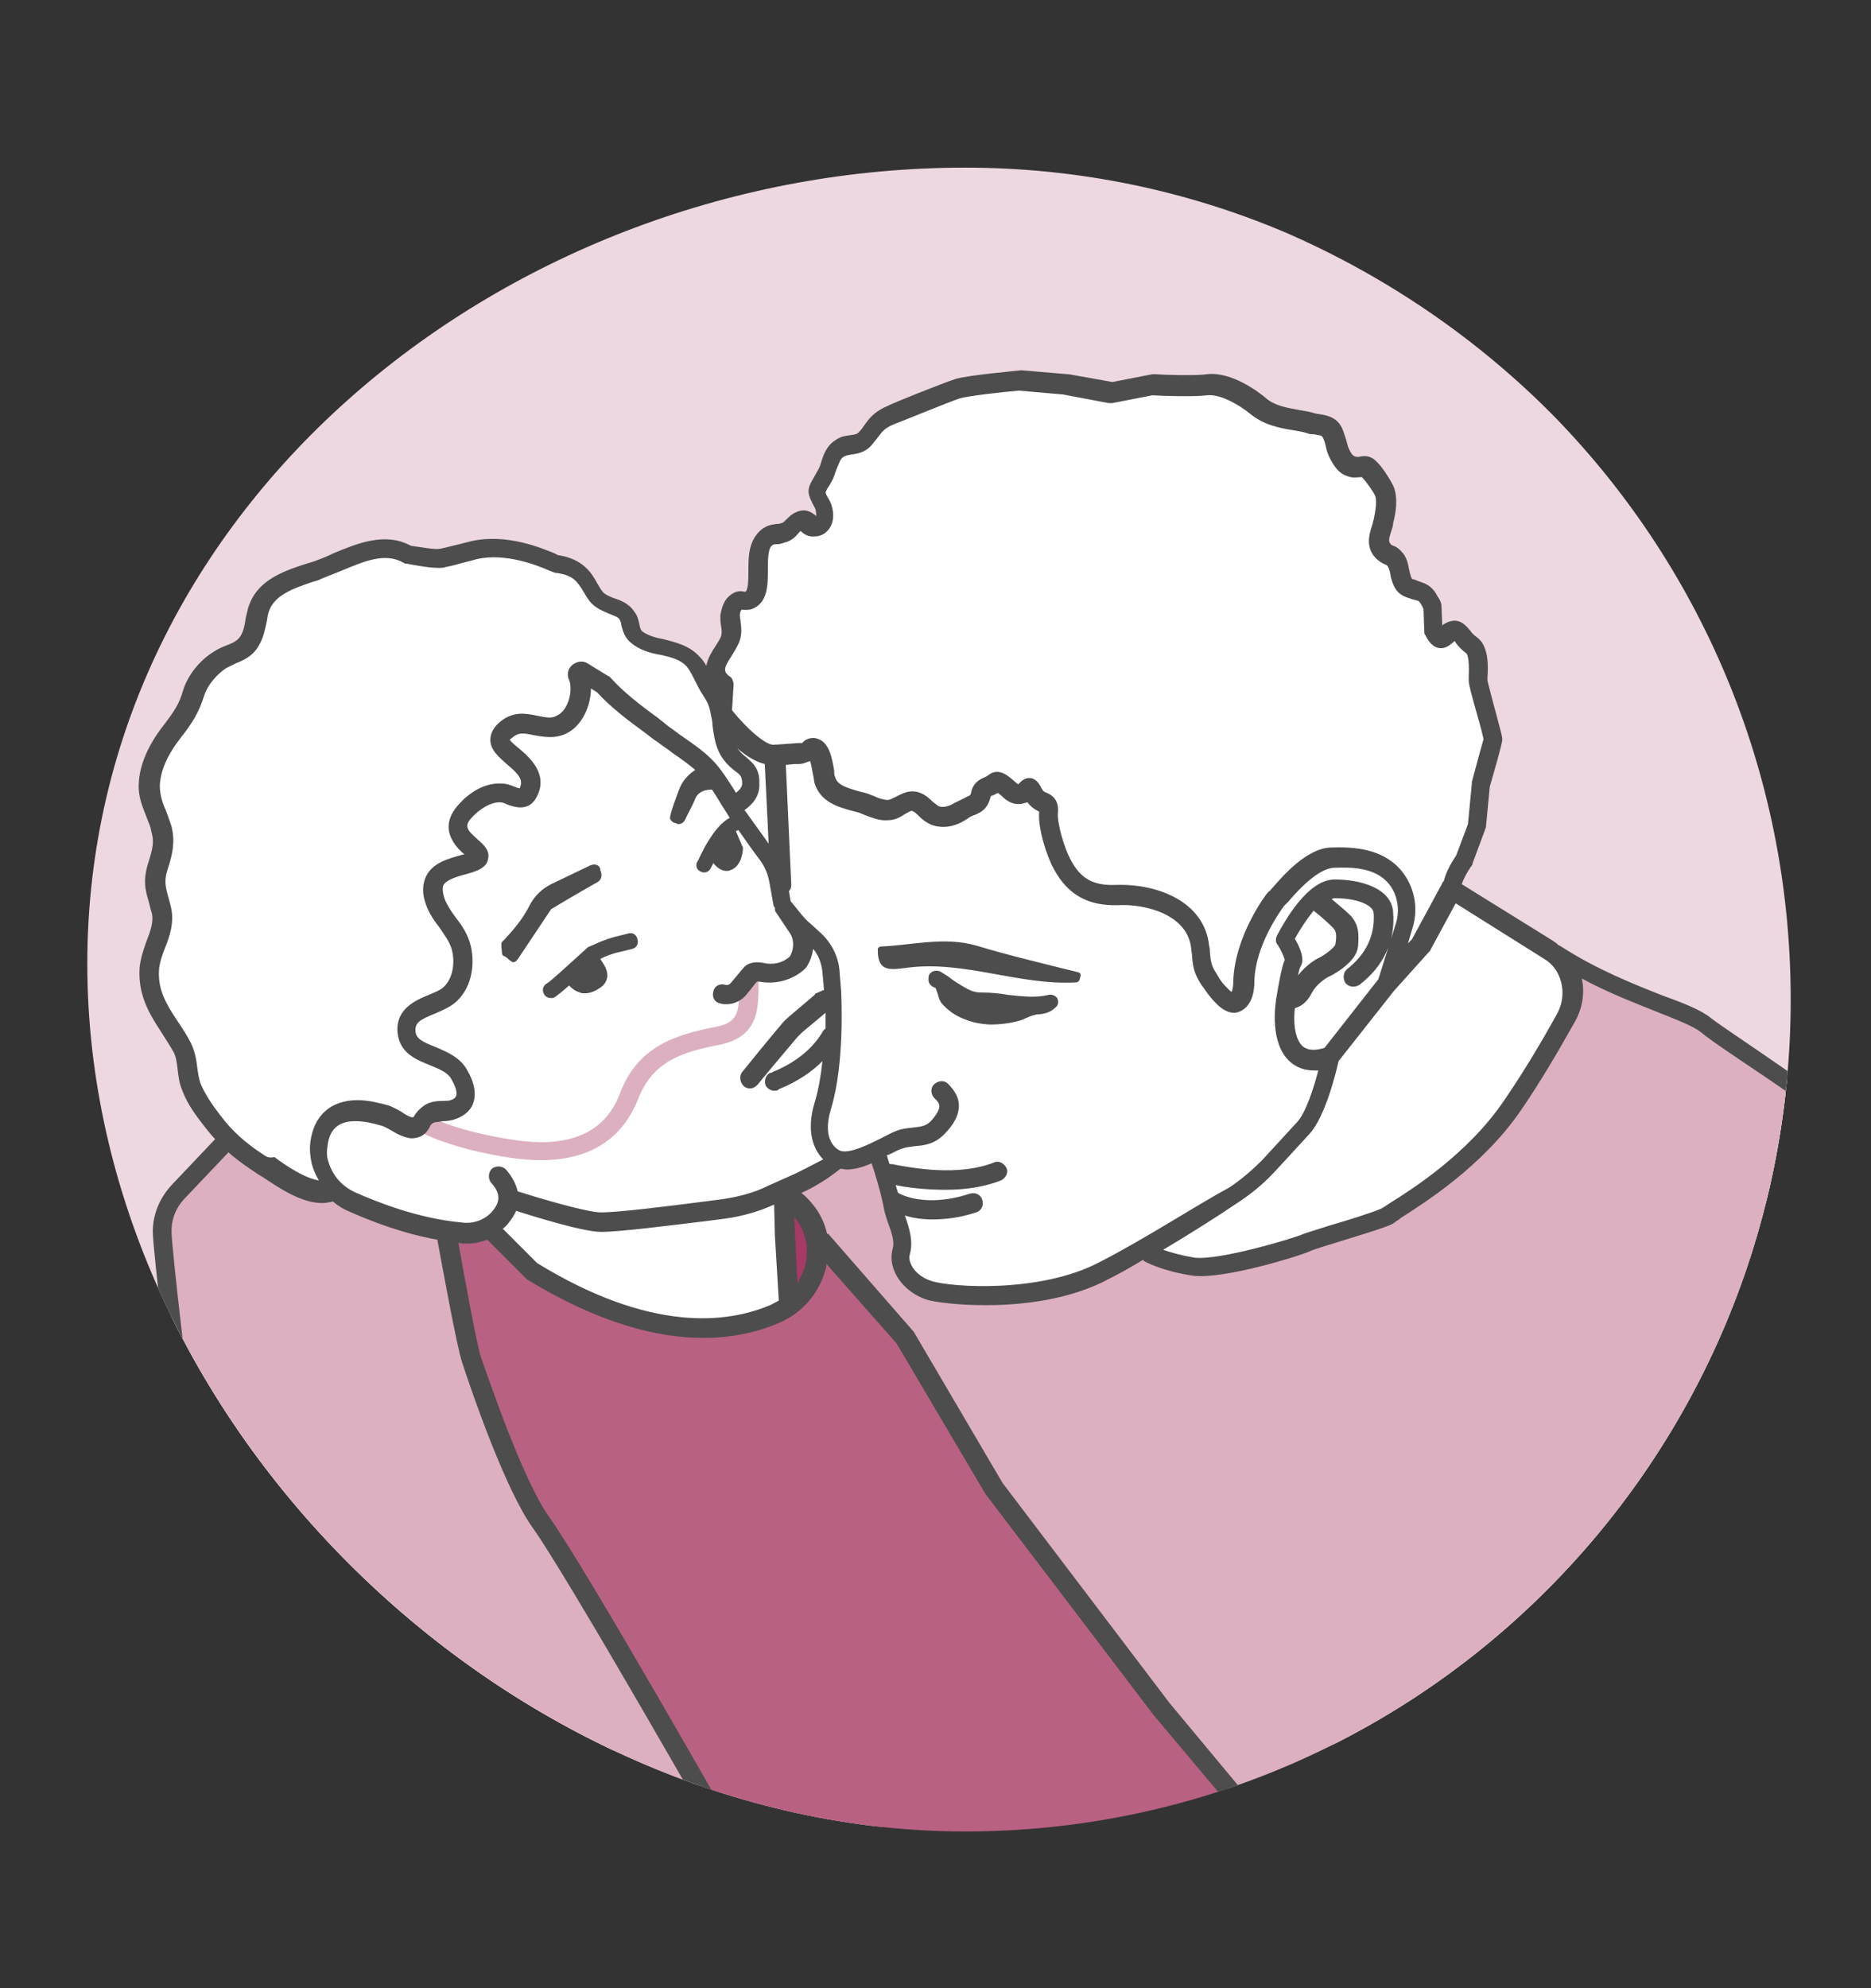 <?xml version="1.0" encoding="utf-8"?>
<!-- Generator: Adobe Illustrator 24.0.2, SVG Export Plug-In . SVG Version: 6.00 Build 0)  -->
<svg version="1.1" xmlns="http://www.w3.org/2000/svg" xmlns:xlink="http://www.w3.org/1999/xlink" x="0px" y="0px" width="240px"
	 height="255px" viewBox="0 0 240 255" style="enable-background:new 0 0 240 255;" xml:space="preserve">
<rect x="0" y="0" width="240" height="255" fill="#333333" stroke="none"/>
<style type="text/css">
	.st0{fill:#EDD7E0;}
	.st1{fill:#FFFFFF;}
	.st2{opacity:0.6;fill:#A6D0AB;}
	.st3{fill:#A73A64;}
	.st4{fill:#DCB0C1;}
	.st5{fill:#434345;}
	.st6{fill:none;stroke:#434345;stroke-width:2.314;stroke-linecap:round;stroke-linejoin:round;stroke-miterlimit:10;}
	.st7{fill:#B96182;}
	.st8{fill:#FFFFFF;stroke:#FFFFFF;stroke-width:1.176;stroke-miterlimit:10;}
	.st9{fill:#A73A64;stroke:#A73A64;stroke-width:1.176;stroke-linejoin:round;stroke-miterlimit:10;}
	.st10{fill:#434345;stroke:#434345;stroke-width:1.176;stroke-linejoin:round;stroke-miterlimit:10;}
	.st11{fill:#A73A64;stroke:#A73A64;stroke-width:1.176;stroke-miterlimit:10;}
	.st12{fill:#434345;stroke:#434345;stroke-width:1.176;stroke-miterlimit:10;}
	.st13{fill:#CA88A1;}
	.st14{fill:#5F9E6C;}
	.st15{fill:none;stroke:#434345;stroke-width:2.06;stroke-linecap:round;stroke-miterlimit:10;}
	.st16{fill:none;stroke:#434345;stroke-width:1.545;stroke-linecap:round;stroke-linejoin:round;stroke-miterlimit:10;}
	.st17{fill:none;stroke:#434345;stroke-width:2.06;stroke-linecap:round;stroke-linejoin:round;stroke-miterlimit:10;}
	.st18{fill:none;stroke:#434345;stroke-width:1.545;stroke-linecap:round;stroke-miterlimit:10;}
	.st19{fill:none;stroke:#434345;stroke-width:2.575;stroke-linecap:round;stroke-miterlimit:10;}
	.st20{fill:#434345;stroke:#434345;stroke-width:0.258;stroke-miterlimit:10;}
	.st21{fill:none;stroke:#434345;stroke-width:3;stroke-miterlimit:10;}
	.st22{fill:none;stroke:#434345;stroke-width:3;stroke-linecap:round;stroke-linejoin:round;stroke-miterlimit:10;}
	.st23{fill:none;stroke:#434345;stroke-width:2.418;stroke-linecap:round;stroke-linejoin:round;stroke-miterlimit:10;}
	.st24{fill:#BC7597;}
	.st25{clip-path:url(#SVGID_2_);fill:none;}
	.st26{clip-path:url(#SVGID_2_);fill:#FFFFFF;}
	.st27{clip-path:url(#SVGID_2_);}
	.st28{clip-path:url(#SVGID_2_);fill:#B96182;}
	
		.st29{clip-path:url(#SVGID_2_);fill:none;stroke:#434345;stroke-width:2.902;stroke-linecap:round;stroke-linejoin:round;stroke-miterlimit:10;}
	.st30{clip-path:url(#SVGID_2_);fill:none;stroke:#434345;stroke-width:1.524;stroke-miterlimit:10;}
	
		.st31{clip-path:url(#SVGID_2_);fill:none;stroke:#434345;stroke-width:1.935;stroke-linecap:round;stroke-linejoin:round;stroke-miterlimit:10;}
	.st32{clip-path:url(#SVGID_2_);fill:#434345;}
	.st33{clip-path:url(#SVGID_2_);fill:none;stroke:#434345;stroke-width:2.902;stroke-miterlimit:10;}
	
		.st34{clip-path:url(#SVGID_2_);fill:none;stroke:#434345;stroke-width:1.524;stroke-linecap:round;stroke-linejoin:round;stroke-miterlimit:10;}
	.st35{fill:none;stroke:#434345;stroke-width:2.742;stroke-linecap:round;stroke-linejoin:round;stroke-miterlimit:10;}
	.st36{fill:#414143;}
	.st37{fill:none;stroke:#434345;stroke-width:2;stroke-linecap:round;stroke-linejoin:round;stroke-miterlimit:10;}
	.st38{fill:none;stroke:#434345;stroke-width:2.5;stroke-linecap:round;stroke-linejoin:round;stroke-miterlimit:10;}
	.st39{fill:#434345;stroke:#434344;stroke-miterlimit:10;}
	.st40{fill:none;stroke:#434345;stroke-width:2.5;stroke-miterlimit:10;}
	.st41{fill:none;stroke:#434345;stroke-width:1.4;stroke-miterlimit:10;}
	.st42{fill:#434345;stroke:#434345;stroke-miterlimit:10;}
	.st43{fill:none;stroke:#434344;stroke-width:2.5;stroke-linecap:round;stroke-linejoin:round;stroke-miterlimit:10;}
	.st44{fill:#434344;stroke:#434344;stroke-width:2;stroke-linecap:round;stroke-linejoin:round;stroke-miterlimit:10;}
	.st45{fill:#434344;}
	.st46{fill:#434345;stroke:#434345;stroke-width:0.765;stroke-miterlimit:10;}
	.st47{fill:none;stroke:#434345;stroke-width:2;stroke-linecap:round;stroke-miterlimit:10;}
	.st48{fill:none;stroke:#434345;stroke-width:2.5;stroke-linecap:round;stroke-miterlimit:10;}
	.st49{fill:none;stroke:#434345;stroke-width:1.912;stroke-linecap:round;stroke-linejoin:round;stroke-miterlimit:10;}
	.st50{fill:none;stroke:#434345;stroke-width:3;stroke-linecap:round;stroke-miterlimit:10;}
	.st51{fill:#434345;stroke:#434345;stroke-width:0.765;stroke-linecap:round;stroke-linejoin:round;stroke-miterlimit:10;}
	.st52{clip-path:url(#SVGID_4_);fill:#EDD7E0;}
	.st53{clip-path:url(#SVGID_4_);fill:#FFFFFF;}
	.st54{clip-path:url(#SVGID_4_);fill:#A73A64;}
	.st55{clip-path:url(#SVGID_4_);fill:#B96182;}
	.st56{clip-path:url(#SVGID_4_);fill:#DCB0C1;}
	.st57{clip-path:url(#SVGID_4_);}
	.st58{fill:#4D4D4D;}
	.st59{clip-path:url(#SVGID_4_);fill:#4D4D4D;}
	
		.st60{clip-path:url(#SVGID_4_);fill:none;stroke:#4D4D4D;stroke-width:2.5;stroke-linecap:round;stroke-linejoin:round;stroke-miterlimit:10;}
	.st61{clip-path:url(#SVGID_6_);fill:#EDD7E0;}
	.st62{clip-path:url(#SVGID_6_);fill:#FFFFFF;}
	.st63{clip-path:url(#SVGID_6_);fill:#DCB0C1;}
	.st64{clip-path:url(#SVGID_6_);}
	.st65{fill:#8CC63F;}
	.st66{fill:none;stroke:#434345;stroke-width:1.129;stroke-linecap:round;stroke-linejoin:round;stroke-miterlimit:10;}
	.st67{fill:#434345;stroke:#434345;stroke-width:0.753;stroke-linecap:round;stroke-linejoin:round;stroke-miterlimit:10;}
	.st68{fill:#434345;stroke:#434345;stroke-width:2;stroke-linecap:round;stroke-linejoin:round;stroke-miterlimit:10;}
</style>
<g id="Lager_1">
</g>
<g id="Lager_3">
</g>
<g id="Lager_4">
</g>
<g id="Lager_2">
</g>
<g id="Lager_6">
</g>
<g id="Lager_7">
</g>
<g id="Lager_8">
</g>
<g id="Lager_5">
</g>
<g id="Lager_9">
	<g>
		<defs>
			<path id="SVGID_3_" d="M229.7,128.2c0,59-47.4,106.7-105.9,106.7S11.2,182.5,11.2,123.6S65.3,21.5,123.8,21.5
				S229.7,69.2,229.7,128.2z"/>
		</defs>
		<clipPath id="SVGID_2_">
			<use xlink:href="#SVGID_3_"  style="overflow:visible;"/>
		</clipPath>
		<ellipse style="clip-path:url(#SVGID_2_);fill:#EDD7E0;" cx="120" cy="127.5" rx="110" ry="107"/>
		<path class="st26" d="M57.9,71.4l-3.2,0.1l-3.9-1.3l-5.7,1.1l-9.7,3.8L33,77.8l-0.9,4L28,84.5l-3.4,5.6l-3.9,5l-2,6.1l1.5,3.4
			l0.6,4.3l-0.6,5.6l0.7,2.4l-1.2,4.3l-0.9,4l2,4.6l3.2,4.6c0,0-0.2,6.6,5,11.1l-7.9,8.6l-0.2,4.8l3.4,27.9c0,0,4.8,10.4,8.2,14.8
			S46,225.5,46,225.5l41.9-1.3l68,2.1l91.7-15.7l-1.1-46.1l-11-21.2l-12.4-9.1l-5.9-3.3l-16.8-8l-14.2-8.5l2-4.1l1.7-9.8l1.6-5.5
			l-1.7-7.8l-0.4-3.7l-2.4-2.6L185,82l-1.4-2.4l-0.2-2.9l-3.5-1.6l-0.9-3.4l-2.1-2l1.5-5.7l-2.5-3.8c0,0-3.1,0.9-4.6-4.2
			c0,0-2.1-1.7-2.6-1.7c-0.5,0-6.2-1.1-6.2-1.1l-4.2-3.2l-7.1-0.4h-3.4l-4.7,1.2l-12.2-2l-8.2,1.2l-8.4,3l-3.8,3.2l-2.6,1.4
			l-2.4,3.8l-0.5,1.7c0,0,1.5,3,0.4,3.8c-0.4,0.3-0.8,0.3-1.2,0.2c-1-0.3-2.1-0.1-2.8,0.6l-0.2,0.2l-2.7,0.6l-0.9,1.7l-0.2,5.2
			c0,0-0.9,1.6-2.5,1.6c0,0-1.2,1.2-1.2,2.4s-1.5,4.1-1.5,4.1l-0.4,4.6l-3.5-4.7L82,81.9c0,0-1.4-2.2-1.5-2.9
			c-0.1-0.6-3.4-2.4-3.4-2.4l-3-3.6l-3.1-1.4l-4.7-1.3c-1.4-0.4-2.9-0.4-4.3-0.1L57.9,71.4z"/>
		<path style="clip-path:url(#SVGID_2_);fill:#A73A64;" d="M101,154.8l0.5,11.9c0,0,3.6-3.6,3.4-8.3
			C104.9,158.4,103.1,154.2,101,154.8z"/>
		<path class="st28" d="M62.5,157.7l-4.6,1l1.5,12.9l3.4,10.8l4.1,8.8l26.9,44.3c1.3,1.5,34.8,2.5,65.3-4.2l-12.9-14l-10.6-14.2
			l-9-12.1L116,171.3l-10.6-11.1c0,0,2.3,9.2-16.5,9.8C72.3,170.5,62.5,157.7,62.5,157.7z"/>
		<path style="clip-path:url(#SVGID_2_);fill:#DCB0C1;" d="M28.9,145.8l-7.9,8.6l-0.2,4.8l3.4,27.9l3,8l7.7,12.5l7.9,11.3l11,20.9
			l39.6-3.3l-10.2-19.3l-12-18l-4.3-7.9l-7-16.4l-3.3-16.3l-13.6-4.9C43.1,153.6,36.7,156,28.9,145.8z"/>
		<path style="clip-path:url(#SVGID_2_);fill:#DCB0C1;" d="M101,152.5l1.8,2.2l2.5,5.5l10.6,11.1l5.6,10.6l6.9,10.1l9.3,12.6
			l11.4,14.9l9.7,11.5c0,0,64.4-8,88.9-20.4l-1.2-34.9l0.1-11.2l-3.4-9.8l-7.5-11.4L219,131.1l-18.5-8.3l1.2,4.3l-2.5,6.1l-5.7,9.7
			l-3.8,4.4l-9,6.9l-3.2,1.9l-13.7,4.6l-8.3,2l-9-2.1l-9.1,4.2c0,0-12.5,3.4-19.3,0.3c0,0-3.2-1.1-2.6-4.8l-0.8-5.2l-2.3-7l-4.7,0.5
			l-2,1.1L101,152.5z"/>
		<g class="st27">
			<g>
				<path class="st58" d="M75.7,111l-5,2.4c-1.2,0.6-2.1,1.5-2.7,2.6c-1,2-2.2,3.3-3.2,4.4l-0.4,0.4c-0.2,0.2,0,1.3,0,1.5
					c0,0.1,0.1,0.3,0.2,0.3c0.3,0.1,0.5,0.3,0.7,0.5c0.2,0.1,0.3,0.3,0.5,0.3c0,0,0,0,0.1,0c0.2,0,0.4-0.2,0.6-0.5l4.2-6.3
					c0.5-0.3,3-1.8,6-3.5l0,0c0.6-0.4,0.5-1.1,0.3-1.5C77,111,76.4,110.7,75.7,111z"/>
				<path class="st58" d="M92.1,101l-1.6-2.7c-0.1-0.1-0.2-0.1-0.3-0.1L90,98.3c-1.3,0.6-2.4,1.6-2.9,3c-1.3,3.4-1.2,3.7-1.1,3.8
					c0.1,0.2,0.3,0.4,0.7,0.5c0.1,0,0.2,0.1,0.3,0.1c0.4,0,0.7-0.2,0.9-0.6c0.3-0.7,0.9-1.7,1.3-2.7c0.6-1.4,2.5-1.1,2.6-1.1
					c0.1,0,0.2,0,0.2-0.1C92.1,101.1,92.1,101,92.1,101z"/>
			</g>
			<g>
				<path class="st58" d="M80.7,119.7l-1.6,0.4c-1.7,0.4-3.4,1.3-3.5,1.3c-0.1,0-0.1,0.1-0.2,0.1c-2.2,2-4.7,4.3-5.2,4.6
					c-0.4,0.2-0.7,0.7-0.5,1.2c0.1,0.4,0.5,0.7,0.9,0.7c0.1,0,0.2,0,0.3,0c0.1,0,0.4-0.1,2.1-1.6c0.3,0.3,0.7,0.7,1.4,0.9
					c0.2,0.1,0.4,0.1,0.6,0.1c0.6,0,1.2-0.2,1.8-0.6c0.7-0.4,1-0.9,1.1-1.5c0.1-0.9-0.5-1.7-0.9-2.3c0.5-0.3,1.5-0.7,2.5-0.9
					l1.6-0.4c0.5-0.1,0.8-0.6,0.7-1.1C81.7,119.9,81.2,119.6,80.7,119.7z"/>
				<path class="st58" d="M95.9,105.4c0-0.5-0.5-0.9-1-0.9c-1.4,0.1-2.7,1.2-4,3.3c-0.9,1.4-1.4,2.8-1.5,2.8c-0.2,0.5,0,1,0.5,1.2
					c0.1,0,0.2,0.1,0.4,0.1c0.4,0,0.7-0.2,0.9-0.6c0.1-0.2,0.2-0.4,0.3-0.6c0.4,0.5,1,1,1.7,1c0.2,0,0.3,0,0.5-0.1
					c1.5-0.5,1.6-2.6,1.6-2.8c0-0.1,0-0.2-0.1-0.3l-0.8-1.9c0.2-0.1,0.4-0.2,0.6-0.2C95.5,106.4,95.9,106,95.9,105.4z"/>
			</g>
		</g>
		<g class="st27">
			<path class="st4" d="M69.4,148.8c-1.2,0-2.5-0.1-3.9-0.3c-7.9-1.2-11.5-3.3-11.6-3.3c-0.6-0.3-0.8-1.1-0.4-1.6
				c0.3-0.6,1.1-0.8,1.6-0.4c0,0,3.4,1.9,10.8,3c7.1,1.1,11.7-0.9,13.6-5.9c2.3-6.2,7.3-7.6,12.3-8.6c2.8-0.5,3-1.9,3-4.5
				c0-0.5,0-0.9,0.1-1.4c0.1-0.7,0.6-1.2,1.3-1.1c0.7,0.1,1.1,0.6,1.1,1.3c0,0.4,0,0.8,0,1.2c-0.1,2.3-0.1,5.8-5,6.8
				c-4.6,0.9-8.6,2-10.5,7.1C80.3,144.8,77,148.8,69.4,148.8z"/>
		</g>
		<path style="clip-path:url(#SVGID_2_);fill:#4D4D4D;" d="M138.3,124.7c-4.4-1.1-8.7-2.1-13-3.4c-4.1-1.2-8.1-0.1-12.3,0.1
			c-0.2,0-0.4,0.2-0.4,0.3c0,0.1,0,0.1,0,0.2c0,2.8,1.6,2.5,3.9,2.2c7.3-0.9,14.2,2.3,21.5,1.9c0.2,0,0.4-0.1,0.5-0.4
			c0-0.1,0.1-0.3,0.1-0.4C138.7,125,138.5,124.7,138.3,124.7z"/>
		<g class="st27">
			<path class="st58" d="M127.2,131.4c-0.1,0-0.2,0-0.3,0c-1.5-0.1-2.3-0.3-3.7-0.9c-0.7-0.3-1.7-1-2.3-1.7
				c-0.3-0.3-0.5-0.8-0.6-1.3c-0.1-0.2-0.2-0.6-0.3-0.8c-0.4-0.1-0.8-0.4-0.9-0.9c0-0.1,0-0.2,0-0.2c0-0.2,0-0.4,0.1-0.6
				c0.3-0.5,0.9-0.6,1.4-0.4c0.5,0.3,1,0.6,1.5,1c0.4,0.3,0.9,0.6,1.4,0.9c1,0.6,1.5,0.8,2.5,0.8c0,0,0,0,0,0c1.1,0,2.2,0.1,3.3,0.3
				c1.9,0.2,3.6,0.4,5.2,0c0.4-0.1,0.9,0.1,1.1,0.4c0.2,0.4,0.2,0.9-0.2,1.2c-0.7,0.7-1.4,0.8-2.1,0.9l-0.3,0
				c-0.4,0.1-0.8,0.2-1.2,0.4c-0.3,0.1-0.6,0.3-1,0.4C129.8,131.2,128.4,131.4,127.2,131.4z M125.6,129.2c0.4,0.1,0.8,0.1,1.3,0.1
				c0.3,0,0.6,0,0.9,0c-0.6-0.1-1.3-0.1-1.9-0.1c0,0,0,0,0,0C125.8,129.2,125.7,129.2,125.6,129.2z"/>
		</g>
		<g class="st27">
			<g>
				<path class="st58" d="M123.3,128.3c0.5,1.1,2.8,3.2,3.7,1.3c0.1-0.2,0.1-0.4-0.1-0.6c-0.8-0.6-1.7-0.6-2.6-0.8
					c-0.4-0.1-0.9,0.5-0.5,0.8c0.8,0.6,1.7,0.9,2.6,1.2c0.4,0.1,0.8-0.5,0.5-0.8c-0.6-0.6-1.6-1.4-2.5-1.2c-0.6,0.1-0.3,1.1,0.3,0.9
					c0.5-0.1,1.3,0.6,1.6,0.9c0.2-0.3,0.3-0.5,0.5-0.8c-0.7-0.2-1.6-0.4-2.2-0.9c-0.2,0.3-0.3,0.5-0.5,0.8c0.7,0.1,1.7,0.1,2.2,0.6
					c0-0.2,0-0.4-0.1-0.6c-0.4,0.8-1.8-0.9-2-1.3C123.9,127.3,123.1,127.7,123.3,128.3L123.3,128.3z"/>
			</g>
		</g>
		
			<path style="clip-path:url(#SVGID_2_);fill:none;stroke:#4D4D4D;stroke-width:2.5;stroke-linecap:round;stroke-linejoin:round;stroke-miterlimit:10;" d="
			M127.3,128.9c0.1,0.4-0.1,0.8-0.4,0.8"/>
		<path style="clip-path:url(#SVGID_2_);fill:#4D4D4D;" d="M248.8,200.3c-0.1-3.6-0.6-34.9-1.7-38.2c-0.2-0.5-4.4-13.2-11.5-20.2
			c-0.7-0.7-3.5-2.6-8-5.7c-3.3-2.3-6.8-4.6-8.1-5.6c-1.2-1-3.4-1.9-6.2-2.9c-3.8-1.5-8.6-3.4-13.2-6.4c0,0-0.1,0-0.2-0.1
			c-0.2-0.2-0.5-0.4-0.8-0.6l-11.6-7.2c0.2-0.6,0.7-1.6,1.3-2.4c0.1-0.1,0.1-0.2,0.1-0.3l1.6-4.3c0-0.1,0.1-0.2,0.1-0.3l0.5-5.2
			c1.6-5.5,1.6-5.9,1.6-6.1c0-0.3-0.1-0.7-0.8-3.3c-0.4-1.4-1-3.8-1.1-4.2c0-0.1,0-0.2,0-0.4c0.1-1.4,0.2-4.1-1.4-5.2
			c-0.3-0.2-0.6-0.5-0.8-0.8c-0.5-0.6-1.3-1.6-2.6-1.2c-0.4,0.1-0.7,0.3-1,0.5l-0.1-2.5c0-0.2-0.1-0.5-0.2-0.7
			c-0.1-0.2-0.2-0.4-0.3-0.5c-0.3-0.6-0.8-1.4-2-1.8c-0.3-0.1-0.6-0.2-0.8-0.3c-0.2-0.1-0.5-0.1-0.5-0.2c0,0-0.1-0.1-0.3-0.9
			c0-0.2-0.1-0.3-0.1-0.5c-0.1-0.5-0.2-1.1-0.7-1.8c-0.5-0.6-0.9-0.9-1.3-1c-0.2-0.1-0.2-0.1-0.3-0.2c-0.3-0.3-0.3-0.6,0.1-1.8
			c0.1-0.3,0.2-0.6,0.2-0.9c0.4-1.5,0.6-3.2,0.1-4.6c-0.3-0.7-1.8-3.3-2.9-3.8c-0.6-0.3-1.2-0.2-1.6-0.1c-0.1,0-0.2,0-0.3,0
			c-0.4-0.1-0.6-0.2-1-1.1c-0.1-0.2-0.2-0.6-0.3-1c-0.3-0.9-0.5-1.8-1.1-2.4c-0.7-0.7-1.7-0.9-2.5-1c-0.2,0-0.4-0.1-0.5-0.1
			c-0.6-0.2-1.3-0.3-1.9-0.4c-1.7-0.3-3.3-0.6-4.4-1.6c-0.7-0.6-4.3-3.4-7.5-3c-1.2,0.2-5.3,0.1-6.6,0c-0.1,0-0.3,0-0.4,0l-5.1,1
			l-5.6-1c0,0-0.1,0-0.1,0l-5.9-0.5c-0.1,0-0.1,0-0.2,0c-0.7,0.1-6.6,0.6-8.3,1.1c-1.6,0.5-8.3,3.2-8.6,3.4
			c-1.7,0.7-2.4,1.5-3.1,2.5c-0.2,0.3-0.4,0.6-0.7,0.9c-0.3,0.3-0.4,0.3-1,0.4c-0.6,0.1-1.3,0.1-2.1,0.7c-1.1,0.7-1.5,1.9-1.8,2.9
			c-0.1,0.4-0.3,0.8-0.5,1.1c-0.2,0.4-0.4,0.7-0.5,0.9c-0.9,1.5-0.7,2,0.2,3.7c0.2,0.3,0.2,0.9,0.2,1.1c0,0-0.1-0.1-0.1-0.1
			c-0.4-0.3-1.2-1-2.5-0.4c-0.5,0.2-0.9,0.6-1.2,0.9c-0.3,0.3-0.5,0.5-0.7,0.5c-0.2,0.1-0.4,0.1-0.6,0.1c-0.5,0.1-1.1,0.1-1.9,0.7
			C96,69.3,96,71.4,96,73.2c0,1,0,2.5-0.4,2.7c-0.1,0-0.1,0-0.1,0c-0.4-0.1-1.1-0.2-1.9,0.5c-1,0.8-1.1,2.2-1.2,2.5
			c0,0.5,0,1,0.1,1.4c0.1,0.6,0.1,0.9,0,1.3c-0.2,0.5-0.5,0.9-0.8,1.4c-0.4,0.6-0.9,1.4-1.1,2.4c-0.2-0.4-0.5-0.8-0.8-1.1
			c-1.3-1.5-3.1-1.9-4.6-2.3c-1.1-0.2-2.1-0.5-2.8-1c-0.2-0.2-0.3-0.4-0.4-1c-0.1-0.4-0.2-1-0.6-1.5c-0.7-1.1-1.8-1.5-2.7-1.8
			c-0.5-0.2-1-0.4-1.3-0.7c-0.3-0.3-0.5-0.7-0.8-1.2c-0.7-1.3-1.8-3.1-5-3.6c-0.1,0-0.2-0.1-0.4-0.2c-1.7-0.7-6.2-2.6-10.7-1.6
			c-0.4,0.1-1.2,0.3-2,0.5c-0.8,0.2-2,0.5-2.2,0.5c-0.5,0.1-2.2-0.2-3.6-0.4c-3.3-1.8-6.9-0.3-10,1c-0.8,0.4-1.6,0.7-2.4,1
			c-0.3,0.1-0.7,0.2-1,0.3c-3.1,1-6.5,2.2-7.5,5.8c-0.1,0.4-0.2,0.8-0.3,1.3c-0.1,0.8-0.3,1.6-0.6,2.1c-0.4,0.7-1.1,1-1.9,1.3
			c-0.5,0.2-1,0.4-1.6,0.8c-1.8,1.1-3.3,3-3.9,4.9C23,90.3,22.3,91.3,21,93c-2.1,2.7-3.1,5.2-3.2,7.5c-0.1,1.7,0.5,3,1,4.3
			c0.2,0.6,0.5,1.1,0.6,1.8c0.4,1.3,0.2,2.2-0.3,3.8c-0.8,2.4-0.5,3.7,0,5.3c0.1,0.4,0.2,0.9,0.4,1.5c0.2,1.1-0.2,2.2-0.7,3.5
			c-0.4,1.1-0.8,2.3-0.9,3.5c-0.2,3.5,1.3,5.9,2.8,8.2c0.5,0.8,1.1,1.7,1.6,2.6c0.3,0.6,0.4,1.4,0.5,2.3c0.1,0.8,0.2,1.7,0.6,2.6
			c0.7,1.9,2,3.5,3,4.8c0.4,0.5,0.8,1,1.2,1.4l-5.5,5.8c-1.6,1.7-2.5,3.8-2.5,6.1c0,2.2,2.4,22.3,3,26.3
			c1.7,10.8,10.6,23.4,13.6,26.9c3.6,4.3,17.4,29.2,17.5,29.5l2.2-1.2c-0.6-1-14-25.4-17.8-29.9c-3.6-4.3-11.6-16.2-13.1-25.7
			c-0.7-4.2-3-23.9-3-26c0-1.6,0.6-3.1,1.8-4.3l5.5-5.8c0.9,0.8,2,1.6,3.2,2.4c0.3,0.2,0.7,0.5,1.1,0.7c2.1,1.4,5,3.4,7.7,3.4
			c0.5,0,1-0.1,1.4-0.2c0.6,0.5,1.2,0.9,1.9,1.2c2.9,1.3,7,2.9,11.5,3.7c0.5,2.7,2.5,13.8,3.2,15.8c1.2,3.7,5.5,16.2,9,21.1
			c4.7,6.6,24.4,41.3,24.6,41.6l2.2-1.2c-0.8-1.4-19.9-35.1-24.7-41.8c-3.4-4.8-7.8-17.9-8.7-20.4c-0.5-1.5-2.1-10.1-2.9-14.7
			c0.2,0,0.4,0.1,0.6,0.1c0.2,0,0.4,0,0.6,0c0.9,0,1.7-0.2,2.5-0.5l4.9,4.9c0.1,0.1,0.1,0.1,0.2,0.2c9.2,5.6,16.7,7.5,22.6,7.5
			c4.1,0,7.4-0.9,9.9-2c2.9-1.3,5-3.8,5.8-6.8c0.1-0.2,0.1-0.5,0.1-0.7l9,10.2l11.4,19.3l21.6,28.4l9.5,11.3l1.9-1.6l-9.4-11.3
			l-21.4-28.2l-11.4-19.4l-11-12.6l-0.1,0.1c-0.3-1.4-0.9-2.7-1.9-3.9c-0.5-0.6-0.9-1-1.4-1.4c1.8-0.8,3.5-1.9,5-3.1
			c0.3,0,0.5,0.1,0.8,0.1c1,0,2.1-0.3,3.2-0.8c0.3,0.8,1.3,4.1,1.6,5.9c0.1,0.5,0.3,1.1,0.5,1.7c0.4,1.1,0.9,2.4,0.6,3.4
			c-0.7,2.6,1.3,5.5,4.4,6.5c1,0.3,3.9,0.7,7.5,0.7c4.8,0,10.9-0.7,15.9-3.4c1.4-0.7,2.8-1.5,4.3-2.4c0,0,0.1,0,0.1,0.1
			c0.1,0.1,2.3,1.3,6.2,1.9c4.1,0.6,14.7-2.8,15.3-3.2c0.2-0.1,1.8-0.6,3.1-1c6.5-2,7.3-2.3,7.7-2.7c0.1-0.1,0.4-0.2,0.7-0.5
			c2.8-1.8,10.4-6.5,15.4-13.8c2.4-3.5,4.7-7.4,7-11.5c0.9-1.7,1.2-3.6,0.8-5.4c3.5,1.9,7,3.2,9.7,4.3c2.5,1,4.6,1.8,5.6,2.6
			c1.3,1.1,4.8,3.4,8.2,5.7c3.2,2.2,7.1,4.8,7.7,5.4c5.3,5.3,9.4,14.9,10.9,19.2c0.7,2.2,1.3,24.1,1.5,37.5l0.5,10.1
			c0,0.7,0.6,1.2,1.2,1.2c0,0,0,0,0.1,0c0.7,0,1.2-0.6,1.2-1.3L248.8,200.3z M93.8,84.2c0.3-0.5,0.7-1.1,1-1.8
			c0.4-1,0.3-1.9,0.2-2.6c0-0.3-0.1-0.6-0.1-0.9c0-0.3,0.1-0.5,0.2-0.7c0,0,0,0,0,0c0.3,0,0.8,0.1,1.4-0.1c2-0.8,2-3.1,2-5
			c0-1.2,0-2.7,0.5-3.1c0.2-0.2,0.3-0.2,0.7-0.2c0.3,0,0.6-0.1,0.9-0.2c0.9-0.2,1.5-0.8,1.8-1.2c0.1-0.1,0.2-0.2,0.3-0.3
			c0.3,0.3,0.9,0.8,1.8,0.7c0.9,0,1.6-0.5,2-1.2c0.7-1.2,0.3-2.8-0.2-3.6c-0.2-0.3-0.4-0.7-0.4-0.9c0.1-0.1,0.1-0.2,0.2-0.4
			c0.2-0.3,0.4-0.6,0.6-1c0.3-0.5,0.4-1,0.6-1.5c0.3-0.7,0.5-1.4,0.9-1.6c0.3-0.2,0.5-0.2,1-0.3c0.7-0.1,1.7-0.2,2.6-1.2
			c0.3-0.4,0.6-0.7,0.8-1c0.6-0.8,0.9-1.2,2.1-1.7c0.1,0,6.9-2.8,8.4-3.3c1-0.3,5.2-0.8,7.6-1l5.7,0.5l5.8,1.1c0.2,0,0.3,0,0.5,0
			l5.1-1c1.6,0.1,5.6,0.2,7,0c1.6-0.2,4,1.1,5.6,2.4c1.7,1.4,3.7,1.8,5.6,2.1c0.6,0.1,1.2,0.2,1.8,0.4c0.2,0.1,0.5,0.1,0.8,0.1
			c0.3,0.1,0.9,0.1,1,0.3c0.2,0.2,0.4,0.9,0.5,1.4c0.1,0.5,0.3,1,0.5,1.4c0.6,1.1,1.2,2.1,2.7,2.4c0.4,0.1,0.9,0,1.2,0
			c0.1,0,0.1,0,0.2,0c0.5,0.5,1.5,1.9,1.7,2.4c0.3,0.9-0.1,2.5-0.2,3.1c-0.1,0.2-0.1,0.5-0.2,0.7c-0.4,1.2-0.9,3,0.7,4.4
			c0.4,0.3,0.7,0.5,1,0.6c0.2,0.1,0.2,0.1,0.3,0.2c0.1,0.2,0.2,0.4,0.3,0.8c0,0.2,0.1,0.4,0.1,0.6c0.5,1.9,1.2,2.4,2.6,2.8
			c0.2,0.1,0.4,0.1,0.7,0.2c0.4,0.1,0.4,0.2,0.7,0.7c0.1,0.1,0.1,0.3,0.2,0.4l0.1,2.9c0,0.2,0,0.3,0.1,0.4c0.3,0.6,0.8,1.5,1.7,1.7
			c1,0.2,1.6-0.5,2-0.8c0,0,0.1-0.1,0.1-0.1c0,0.1,0.1,0.1,0.1,0.2c0.3,0.4,0.7,0.9,1.4,1.4c0.1,0.1,0.4,0.6,0.3,3
			c0,0.2,0,0.4,0,0.5c0,0.5,0.3,1.6,1.2,4.8c0.3,1,0.6,2.2,0.7,2.7c-0.2,0.7-0.9,3.2-1.5,5.5c0,0.1,0,0.1,0,0.2l-0.5,5.2l-1.5,4
			c-0.6,0.9-1.3,2.1-1.6,3.3c-0.1,0.1-0.2,0.2-0.2,0.3l-3.9,7.2l-0.5,0.5l0.6-2c0.8-2.6,0.2-5.4-1.5-7.4c-2.4-2.8-6.1-3-9-2.9
			c-3.1,0.1-6.2,3.7-7.5,5.2c-0.2,0.2-0.3,0.4-0.4,0.4c-0.1,0.1-0.1,0.1-0.2,0.2c-0.2,0.2-4.2,5.5-4.4,11.3c0,0.7-0.1,1.2-0.2,1.4
			c-0.1,0-0.2-0.1-0.3-0.2c-0.9-0.9-1-1-1.7-2.2c-0.6-0.9-0.7-1.5-0.8-2.6c0-0.3,0-0.5-0.1-0.9c-0.6-5.7-6.7-8-12-7.8
			c-2.9,0.1-4.5-0.8-5.8-3.3c-0.8-1.5-1.7-4.6-1.6-5.9c0.2-1.8-0.9-2.4-1.4-2.6c-0.3-0.1-0.5-0.2-0.7-0.6c-0.2-0.4-0.6-1.2-1.4-1.3
			c-0.7-0.1-1.2,0.4-1.4,0.6c-0.1,0.1-0.2,0.2-0.2,0.2c-0.1-0.1-0.4-0.3-0.6-0.5c-0.7-0.6-1.9-1.7-3.2-0.7c-0.1,0.1-0.3,0.2-0.5,0.3
			c-0.5,0.2-1.4,0.6-1.7,1.8c-0.1,0.5-0.1,0.5-0.6,0.7c-0.3,0.2-0.8,0.4-1.4,0.7c-0.5,0.3-1.4,0.8-2.2,0.5c-0.2-0.1-0.5-0.4-0.8-0.6
			c-0.6-0.6-1.4-1.3-2.6-1.3c-0.8,0-1.5,0.4-2.1,0.7c-0.4,0.2-0.8,0.4-1,0.4c-0.5,0-1.2-0.2-1.8-0.5c-0.2-0.1-0.4-0.1-0.5-0.2
			c-0.5-0.2-1-0.3-1.4-0.4c-1.7-0.5-2.8-0.8-3.1-1.9c-0.1-0.2-0.1-0.4-0.1-0.8c-0.3-1.6-0.6-3.7-2.3-4.1c-0.9-0.2-1.6,0.3-1.8,0.6
			l0,0c-0.2,0-0.2,0-0.5,0l-2.7,0.2c0,0,0,0,0,0l0,0c0,0,0,0,0,0c-0.1,0-0.2,0-0.3,0c-0.9,0.3-3.4-1.8-5.5-4.4l0.2-3.3
			c0-0.3-0.1-0.6-0.3-0.9C92.7,86.2,92.8,85.7,93.8,84.2z M95.7,97.1c-0.4-0.3-0.7-0.6-1.1-1.1c0,0,0-0.1-0.1-0.1
			c1.1,1,2.4,1.8,3.6,2.1l0.5,10.2c-0.8-1.1-1.5-2.1-2.3-3.2c-0.2-0.3-0.5-0.7-0.8-1.1c1-0.7,2-1.8,1.9-3.4
			C97.5,98.6,96.5,97.8,95.7,97.1z M33.8,148.1c-2.3-1.5-4-3-5.5-5c-1-1.3-2-2.7-2.6-4.2c-0.2-0.6-0.3-1.3-0.4-2
			c-0.1-1-0.3-2-0.8-3.1c-0.5-1-1.1-1.9-1.7-2.8c-1.4-2.1-2.6-4-2.4-6.7c0.1-0.9,0.4-1.8,0.8-2.8c0.6-1.5,1.1-3.1,0.8-4.8
			c-0.1-0.6-0.3-1.2-0.4-1.6c-0.4-1.5-0.6-2.2,0-3.9c0.5-1.6,0.9-3.2,0.4-5.2c-0.2-0.7-0.5-1.4-0.7-2c-0.5-1.1-0.8-2.1-0.8-3.3
			c0.1-1.8,0.9-3.8,2.7-6.1c1.5-1.9,2.3-3.2,3-5.4c0.4-1.3,1.6-2.7,2.8-3.5c0.4-0.2,0.8-0.4,1.2-0.6c1-0.4,2.2-0.9,3-2.3
			c0.6-1,0.8-2.1,1-3c0.1-0.4,0.1-0.7,0.2-1.1c0.6-2.3,3.1-3.2,5.8-4.1c0.4-0.1,0.7-0.2,1.1-0.4c0.8-0.3,1.7-0.7,2.5-1
			c2.9-1.2,5.6-2.4,8-1l0.2,0.1l0.2,0c0.6,0.1,3.4,0.7,4.7,0.5c0.3-0.1,1.1-0.2,2.4-0.6c0.8-0.2,1.6-0.4,1.9-0.5
			c3.7-0.8,7.7,0.8,9.3,1.5c0.5,0.2,0.7,0.3,1,0.3c2.1,0.3,2.6,1.2,3.3,2.3c0.3,0.5,0.6,1.1,1.1,1.6c0.7,0.7,1.5,1,2.2,1.3
			c0.7,0.3,1.2,0.4,1.4,0.8c0.1,0.2,0.2,0.4,0.2,0.7c0.2,0.7,0.4,1.6,1.3,2.3c1.1,0.9,2.5,1.3,3.8,1.5c1.3,0.3,2.5,0.6,3.3,1.5
			c0.4,0.5,0.7,1.1,1.1,1.9c0.3,0.6,0.6,1.2,1,1.8c0.6,0.9,0.8,1.4,1,2.5c0.1,0.5,0.2,0.9,0.2,1.4c0.2,1.4,0.4,3,1.4,4.3
			c0.5,0.7,1,1.1,1.5,1.5c0.7,0.5,0.9,0.7,0.9,1.6c0,0.4-0.3,0.8-0.8,1.2c0-0.1-0.1-0.1-0.1-0.2c-0.9-1.4-1.8-2.9-3-4.1
			c-1.1-1.1-2.4-2-3.7-2.9c-0.6-0.4-1.2-0.9-1.8-1.3c-0.5-0.4-1-0.8-1.5-1.2c-2.1-1.5-4.4-3.3-6-5.1c-0.1-0.1-0.2-0.2-0.3-0.2
			l-2.6-1.6c-0.6-0.4-1.4-0.3-2,0.2c-0.6,0.5-0.7,1.3-0.4,1.9c0.5,1.2,0,3.9-1.6,4.6c-0.7,0.4-1.4,0.2-2.5,0
			c-1.4-0.3-3.3-0.7-5.1,1.1c-0.6,0.6-0.9,1.3-0.9,2c0,1.3,1.1,2.2,2.1,3.1c1.7,1.4,2.1,2.1,1.7,3c0,0,0,0,0,0.1
			c-0.2,0-0.5-0.1-0.7-0.2c-0.5-0.2-1-0.4-1.6-0.4c-1.6-0.1-3.2,0.5-4.8,1.9c-0.8,0.8-3.1,2.8-1.5,5.5c0.4,0.7,1,1.3,1.5,1.7
			c0,0,0,0,0,0c0,0-0.1,0-0.2,0c-1.8,0.5-3.8,1-4.7,2.7c-0.5,1-0.6,2.2-0.1,3.6c0.4,1.2,1.1,2.2,1.8,3.1c0.6,0.9,1.2,1.7,1.5,2.6
			c0.5,1.6,0.3,3.8-1,5c-0.4,0.4-1.2,0.7-1.9,1c-1.7,0.7-4.3,1.8-4,4.9c0.3,2.6,2.4,3.4,4.1,4.1c1.2,0.5,2.3,0.9,2.8,1.8
			c0.8,1.4,0.7,2,0.6,2.2c-0.1,0.2-0.3,0.4-0.7,0.5c-0.2,0.1-0.7,0.1-1,0.1c-0.8,0-1.7,0.1-2.4,0.6c-0.7,0.5-1.1,1-1.3,1.4
			c0,0-0.1,0.1-0.1,0.1c0,0-0.1,0-0.1,0c-0.3,0-1-0.4-1.4-0.7c-0.5-0.3-1.1-0.6-1.6-0.8c-1.1-0.3-2.6-0.7-4-0.7
			c-3.5,0-5.7,2-6.1,5.5c-0.1,0.9,0,1.8,0.2,2.7c0.2,0.7,0.5,1.4,0.9,2.1c-1.8-0.3-4.1-1.8-5.7-3C34.5,148.6,34.1,148.3,33.8,148.1z
			 M99.9,166.8c-0.3,0.2-0.6,0.3-0.9,0.5c-5.7,2.5-15.6,3.6-30.1-5.3l-4.4-4.4c0.2-0.2,0.5-0.4,0.7-0.7c0.4-0.5,0.8-1.1,1-1.6
			c2.2,0.7,8.6,2.7,10.9,2.7c0,0,0,0,0,0c2.4,0,8.6-0.8,13.6-1.4l2.3-0.3c2.2-0.3,4.3-0.9,6.3-1.8l0.1,4L99.9,166.8
			C99.9,166.8,99.9,166.8,99.9,166.8z M103.3,162.2c-0.2,0.9-0.6,1.6-1,2.4l-0.3-6l-0.1-2.5c0,0,0,0,0,0
			C103.3,157.7,103.8,160,103.3,162.2z M101.4,150.8l-2.9,1.3c-1.8,0.9-3.8,1.4-5.8,1.7l-2.3,0.3c-4.7,0.6-11,1.4-13.3,1.4
			c0,0,0,0,0,0c-1.9,0-8.5-2-10.7-2.7c-0.2-0.9-0.7-1.9-1.5-2.8c-0.5-0.5-1.3-0.5-1.8-0.1c-0.5,0.5-0.5,1.3-0.1,1.8
			c1.2,1.3,1.2,2.4,0.2,3.6c-0.9,1.1-2.4,1.7-3.9,1.5c-5.7-0.5-11.1-2.7-13.8-3.9c-1.7-0.8-2.9-2.2-3.4-4c-0.2-0.6-0.2-1.2-0.1-1.8
			c0.2-2.2,1.4-3.3,3.5-3.3c0,0,0.1,0,0.1,0c1.2,0,2.4,0.3,3.4,0.6c0.3,0.1,0.7,0.3,1.2,0.6c0.8,0.5,1.7,0.9,2.5,1
			c1.6,0,2.1-0.9,2.4-1.4c0.1-0.3,0.2-0.4,0.5-0.6c0.2-0.1,0.8-0.1,1.2-0.2c0.6,0,1.2-0.1,1.7-0.3c1.4-0.5,2-1.4,2.2-2
			c0.4-1.2,0.2-2.6-0.8-4.3c-0.9-1.6-2.6-2.3-4-2.9c-1.8-0.7-2.5-1.1-2.6-2c-0.1-1.1,0.5-1.5,2.5-2.3c0.9-0.4,1.9-0.8,2.7-1.5
			c2.3-2.1,2.4-5.4,1.8-7.5c-0.4-1.4-1.2-2.5-1.9-3.4c-0.6-0.8-1.1-1.6-1.4-2.4c-0.2-0.7-0.3-1.3-0.1-1.7c0.4-0.7,1.8-1.1,3.3-1.5
			c1-0.3,2.2-0.7,2.4-1.8c0.3-1.1-0.6-1.9-1.3-2.5c-0.4-0.4-0.8-0.7-1.1-1.1c-0.4-0.6-0.5-1.1,1-2.4c0.6-0.5,1.7-1.3,2.9-1.3
			c0.3,0,0.6,0.1,1,0.3c0.9,0.3,2.8,1,3.8-1.1c1.4-2.8-0.9-4.9-2.2-6c-0.5-0.4-1.2-1-1.3-1.2c0,0,0-0.1,0.2-0.2
			c0.9-0.8,1.5-0.7,2.9-0.4c1.2,0.2,2.6,0.5,4.1-0.2c2.1-1,3.2-3.6,3.2-5.8l0.8,0.5c1.7,1.9,4.1,3.7,6.3,5.3c0.5,0.4,1,0.8,1.5,1.1
			c0.6,0.5,1.3,0.9,1.9,1.4c1.2,0.8,2.4,1.7,3.4,2.6c1,1,1.8,2.3,2.6,3.6c0.4,0.7,0.9,1.4,1.3,2.1c0.3,0.5,0.7,1,1,1.4
			c1,1.4,1.8,2.6,2.8,3.9c0.7,0.9,1.1,1.9,1.3,3l0.5,2.8c0,0.2,0.1,0.3,0.2,0.4c0,0.3,0,0.5,0.2,0.7l1.6,2.4
			c0.7,0.9,0.7,2.2,0.1,3.2c-0.9,0.8-2.1,1.1-3.4,0.8c-1.1-0.2-1.9,0-2.4,0.5c-0.4,0.4-0.9,1.1-1.7,2c-0.2,0.3-0.5,0.4-0.8,0.3
			c-0.7-0.2-1.4,0.2-1.5,0.9c-0.2,0.7,0.2,1.4,0.9,1.5c0.3,0.1,0.5,0.1,0.8,0.1c1,0,2-0.5,2.6-1.3c0.6-0.7,1-1.3,1.3-1.6
			c0.1,0,0.2,0,0.3,0c2.1,0.4,4.2-0.2,5.7-1.5c0.1-0.1,0.2-0.2,0.3-0.3c0.5-0.7,0.8-1.6,0.9-2.4c0.7,0.8,1.1,1.9,1.2,3l0.2,2.3
			c0,0-0.1,0-0.1,0l-0.9,0.4c-0.1,0-0.2,0.1-0.2,0.2l-3.3,2.8c-0.3,0.3-0.7,0.6-0.9,0.9c-1.2,1.4-4.8,5.8-5.1,6.2
			c-0.4,0.5-0.3,1.3,0.2,1.8c0.2,0.2,0.5,0.3,0.8,0.3c0.4,0,0.7-0.2,1-0.5c0.3-0.4,3.9-4.7,5.1-6.1c0.2-0.2,0.4-0.4,0.6-0.6l3-2.5
			c0,0.6,0,1.3,0,2c-0.1,0.1-0.2,0.2-0.3,0.3c-0.9,1.6-2.8,3.8-6.5,5.3c-0.1,0.1-0.2,0.1-0.3,0.1c-0.6,0.3-0.8,1-0.6,1.6
			c0.2,0.4,0.7,0.7,1.1,0.7c0.2,0,0.4,0,0.5-0.1l0.1-0.1c2.5-1,4.3-2.3,5.6-3.6c-0.2,1.8-0.5,3.7-1,5.3c-1.1,3.6-0.2,6,1.1,7.3
			C104,149.5,102.8,150.2,101.4,150.8z M141,161.9c-7.6,4-19.1,3.2-21.5,2.4c-2-0.6-3.1-2.3-2.8-3.4c0.5-1.7-0.1-3.5-0.6-4.9
			c0,0,0,0,0-0.1c0.9,0.3,2.1,0.5,3.5,0.5c1.6,0,3.5-0.2,5.6-0.9c0.7-0.2,1-0.9,0.8-1.6s-0.9-1-1.6-0.8c-5.8,1.9-9,0-9.2-0.1
			c-0.1-0.3-0.2-0.6-0.3-1c1.4,0.3,3.7,0.6,6.4,0.6c2.3,0,4.8-0.3,7.1-1.2c0.6-0.3,1-1,0.7-1.6s-1-1-1.6-0.7
			c-4.6,1.8-10.4,0.7-12.6,0.3c-0.3-0.1-0.6-0.1-0.8-0.1c-0.2-0.6-0.3-1-0.3-1c0,0,0-0.1-0.1-0.1c0.1,0,0.2-0.1,0.3-0.1
			c0.7-0.3,1.3-0.7,1.8-0.8c0.5-0.2,1-0.2,1.6-0.3c1.1-0.1,2.4-0.2,3.7-1.5c1.3-1.3,1.9-2.5,1.9-3.7c0-1-0.5-1.9-1.4-2.8
			c-0.5-0.5-1.3-0.4-1.8,0.1c-0.5,0.5-0.4,1.3,0.1,1.8c0.6,0.5,0.6,0.9,0.6,1c0,0.3-0.2,0.9-1.1,1.9c-0.6,0.6-1.2,0.7-2.1,0.8
			c-0.7,0.1-1.4,0.1-2.2,0.4c-0.6,0.2-1.3,0.6-2.1,1c-1.6,0.8-4,2-5.2,1.6c0,0,0,0,0,0c-0.3-0.1-2.5-1.2-1.2-5.4
			c1.8-5.9,1.3-14.6,1.3-15l-0.2-2.5c-0.1-2-1.1-3.9-2.6-5.2l-1.1-1c-0.9-0.7-1.8-2-2.4-2.7c-0.1-0.1-0.2-0.2-0.2-0.3l-0.2-1.2
			c0.2-0.2,0.3-0.5,0.3-0.8l-0.7-15.4l1.1-0.1l0.3,0c0.4,0,0.7,0,1.2-0.2c0.2-0.1,0.4-0.1,0.5-0.2c0.2,0.5,0.3,1.4,0.4,1.8
			c0.1,0.4,0.1,0.8,0.2,1.1c0.8,2.4,3,3,4.8,3.5c0.4,0.1,0.9,0.2,1.3,0.4c0.2,0.1,0.3,0.1,0.5,0.2c0.8,0.3,1.8,0.7,2.8,0.6
			c0.9,0,1.6-0.4,2.2-0.8c0.2-0.1,0.7-0.4,0.8-0.4c0,0,0,0,0,0c0.3,0,0.7,0.4,1,0.7c0.4,0.4,0.9,0.8,1.6,1.1c1.4,0.5,3,0.3,4.6-0.8
			c0.4-0.3,0.7-0.4,1-0.5c0.9-0.4,1.6-0.8,2-2.4c0.1,0,0.2-0.1,0.3-0.1c0.2-0.1,0.4-0.2,0.6-0.3c0.1,0.1,0.3,0.2,0.4,0.3
			c0.5,0.5,1.1,1,1.9,1.1c0.6,0.1,1.1-0.1,1.5-0.2c0.5,0.7,1.1,1,1.5,1.2c0,0,0,0,0,0c-0.2,2,0.9,5.6,1.9,7.4
			c1.8,3.3,4.4,4.7,8.2,4.6c3.5-0.2,9,1.2,9.4,5.6c0,0.3,0.1,0.5,0.1,0.8c0.1,1.3,0.2,2.3,1.2,3.8c0.8,1.1,1,1.5,2,2.5
			c0.8,0.8,1.6,1.1,2.2,1.1c0.3,0,0.6-0.1,0.8-0.2c1.1-0.5,1.8-1.8,1.8-3.8c0.1-4.6,3.3-9,3.8-9.7c0.1-0.1,0.3-0.3,0.6-0.6
			c1-1.2,3.7-4.2,5.8-4.3c2.4-0.1,5.3,0,7,2c1.1,1.3,1.5,3.2,1,5l-2.3,7.3l-6.9,8.8c-1.3,0.4-2.2,0.3-2.8-0.2c-1.1-1-1.2-3.4-1-4.9
			c0.8-0.2,1.6-0.8,2.2-2c0.7-1.3,2.2-2.1,2.3-2.1c0.8-0.4,3.4-1.9,3.6-3.8c0.1-1.5,0.2-2.9-1.2-4.2c-0.4-0.4-1.5-1.3-2.2-1.9
			c0.1,0,0.3-0.1,0.4-0.1c2.7,0,4.9,0.8,5,1.9c0.2,2.9-1,5.3-3.4,7.2c-0.5,0.4-0.6,1.2-0.2,1.8c0.4,0.5,1.2,0.6,1.8,0.2
			c3.1-2.4,4.6-5.6,4.3-9.3c-0.2-3.1-4.2-4.2-7.5-4.2c-3.5,0-6.5,5.5-7.4,7.2c-0.2,0.4-0.2,0.9,0.1,1.2c0.4,0.6,0.8,1.5,0.9,1.9
			c-0.4,0.9-0.8,3.2-1.1,5c0,0,0,0,0,0c-0.1,0.7-0.9,5.7,1.8,8.1c0.8,0.7,1.8,1.1,3.1,1.1c0.2,0,0.3,0,0.5,0
			c-0.6,2.3-1.6,5.4-2.7,6.6c-0.9,1-2.5,2.7-4.5,4.9c-1.3,1.3-2.7,2.5-4.2,3.5C153.6,154.5,146.7,159,141,161.9z M166.1,120.4
			c0.7-1.3,1.6-2.6,2.4-3.6c0.8,0.6,2,1.7,2.4,2.1c0.5,0.5,0.6,0.9,0.4,2.2c-0.1,0.4-1.2,1.3-2.2,1.8c-0.1,0-1.5,0.8-2.6,2.2
			c0.1-0.5,0.2-0.9,0.3-1.1C167,123.7,167.5,122.8,166.1,120.4z M199.8,129.9c-2.2,4-4.5,7.8-6.9,11.3c-4.7,6.9-11.9,11.4-14.6,13.1
			c-0.6,0.4-0.9,0.6-1.1,0.7c-0.8,0.4-4.6,1.6-6.7,2.2c-2.5,0.8-3.2,1-3.4,1.1c-1.1,0.5-10.7,3.4-13.9,3c-1.8-0.3-3.1-0.7-4-1
			c3.7-2.2,7.3-4.5,9.5-6c1.7-1.1,3.3-2.4,4.7-3.9c1.5-1.6,3.4-3.7,4.6-5c2-2.2,3.4-7.9,3.7-9.3l7.1-9l0,0c0,0,0,0,0,0l4.4-4.9
			c0.1-0.1,0.1-0.1,0.2-0.2l3.3-6.1c0,0,0.1,0,0.1,0c0,0,0,0,0,0l11.3,7.1C200.3,124.3,201.1,127.4,199.8,129.9z"/>
	</g>
</g>
<g id="Lager_10">
</g>
</svg>
